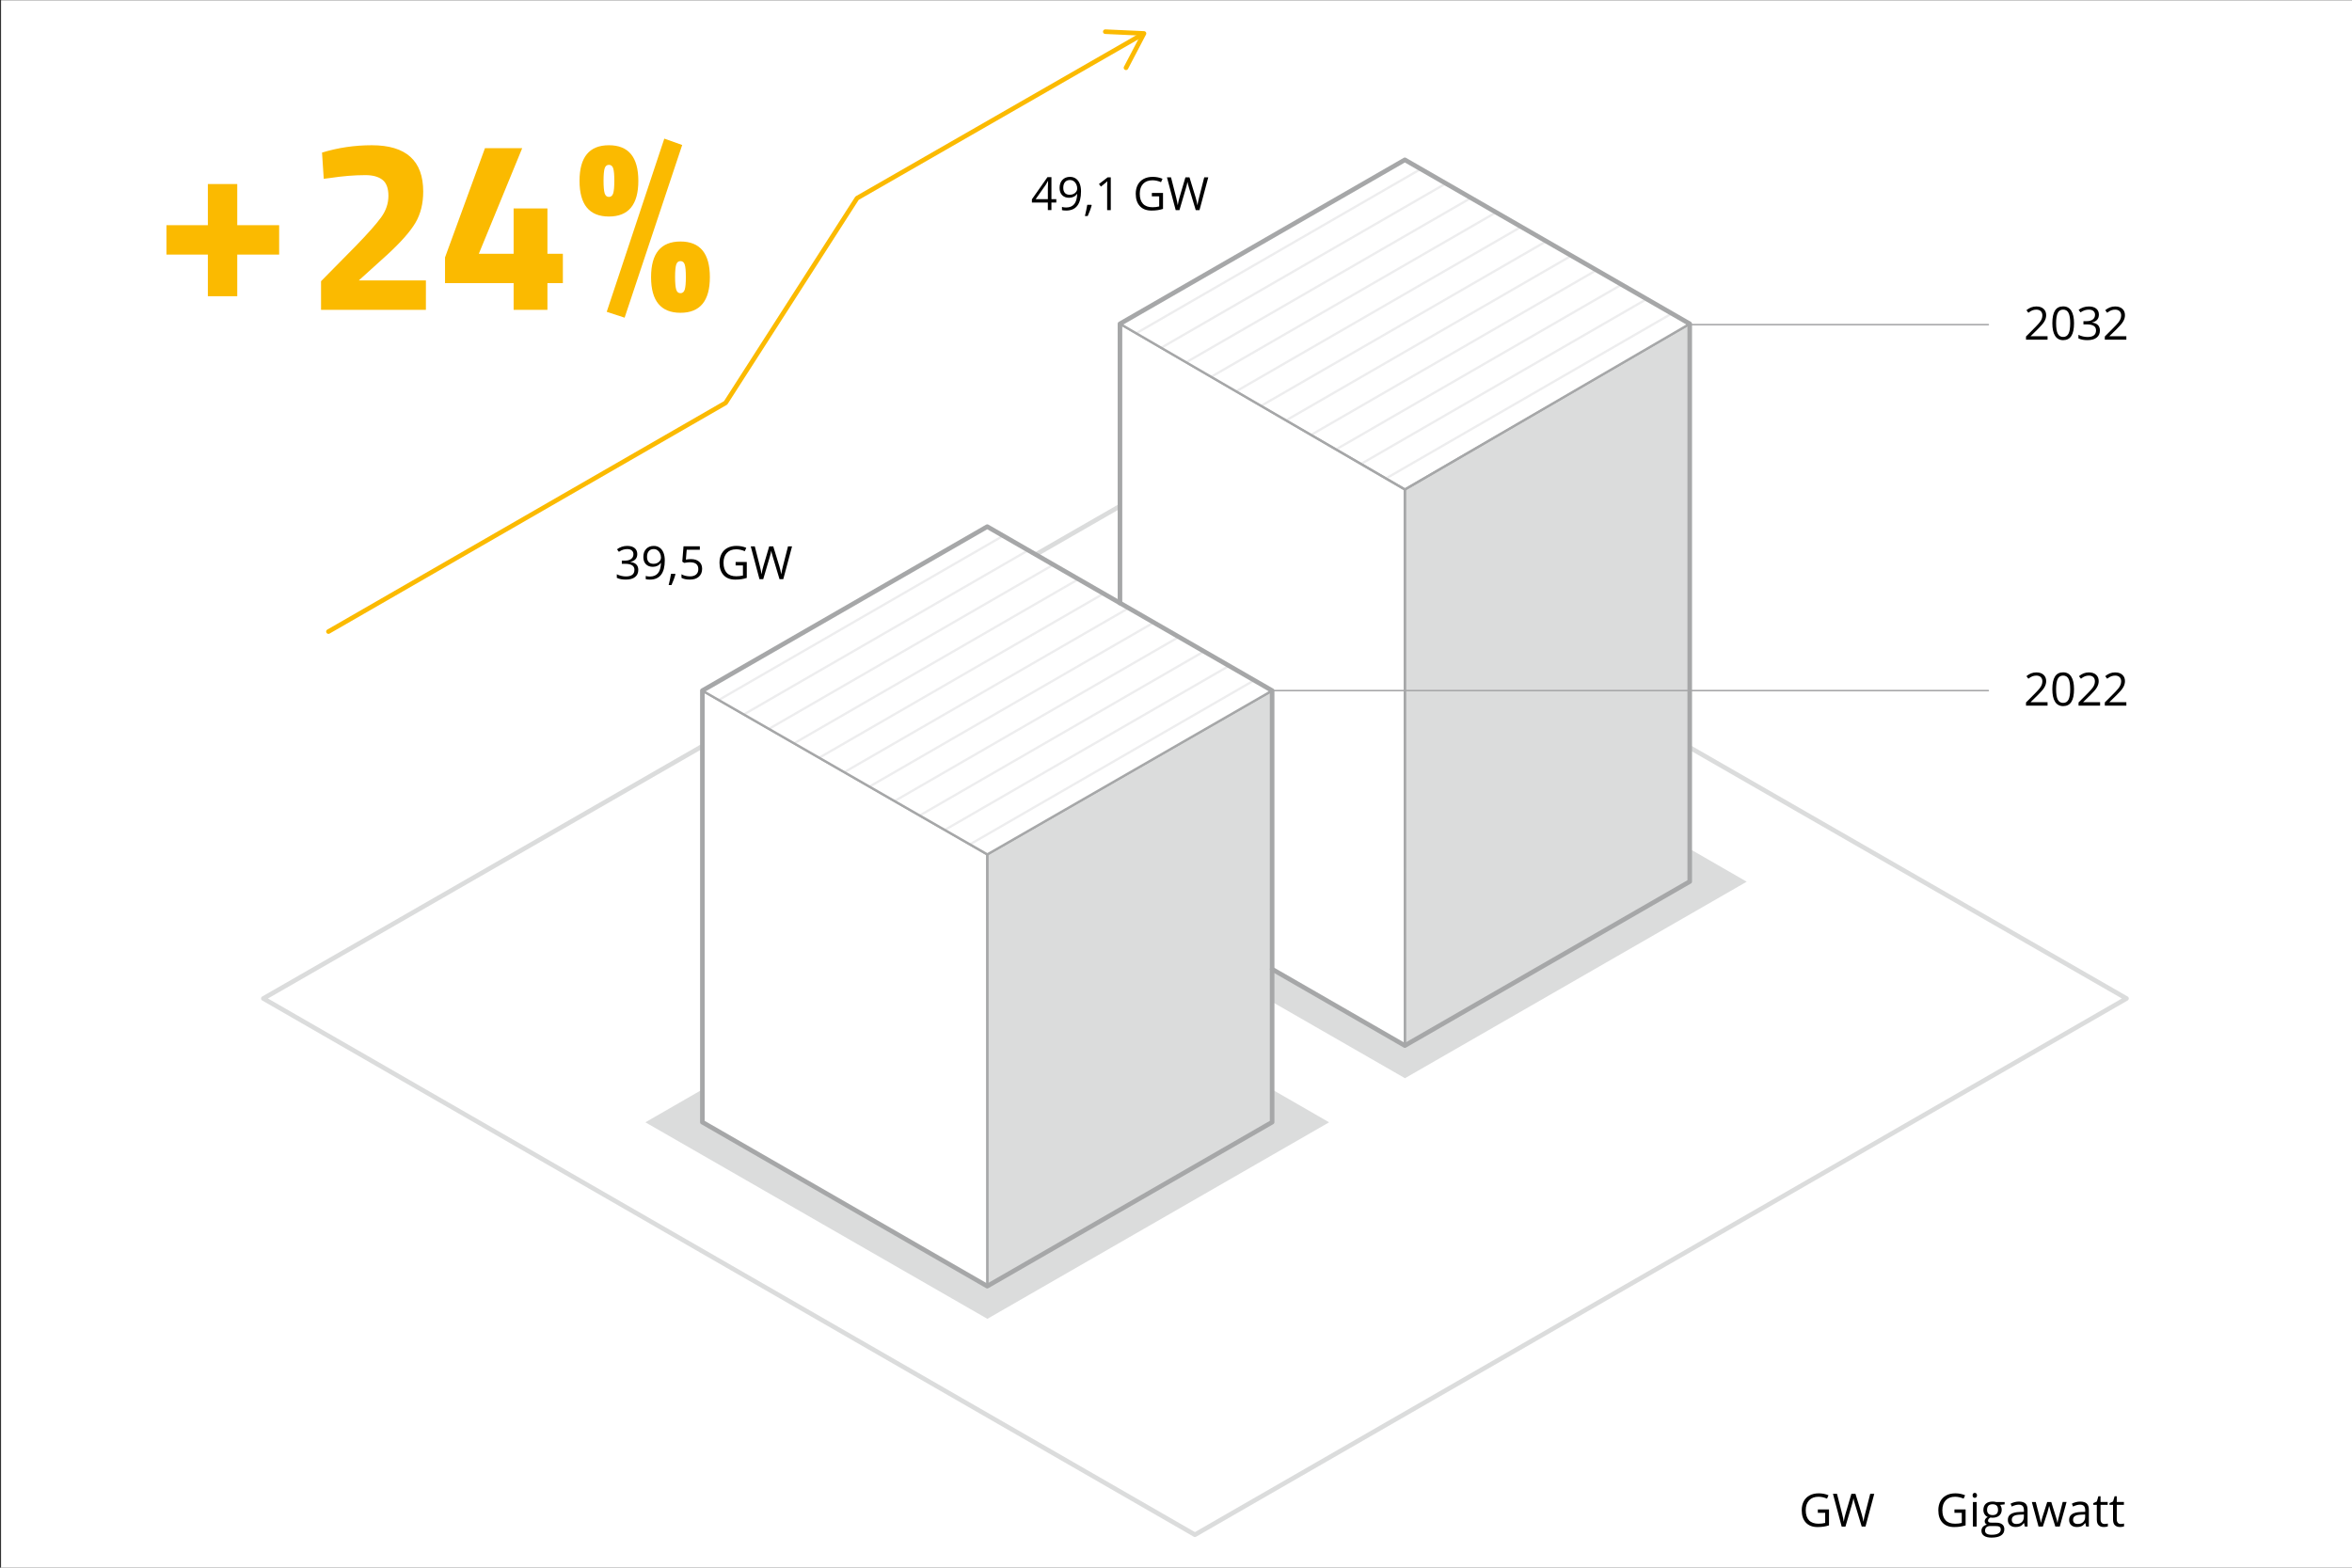 <?xml version="1.0" encoding="UTF-8"?>
<!-- Generator: Adobe Illustrator 25.4.1, SVG Export Plug-In . SVG Version: 6.00 Build 0)  -->
<svg xmlns="http://www.w3.org/2000/svg" xmlns:xlink="http://www.w3.org/1999/xlink" version="1.1" x="0px" y="0px" viewBox="0 0 1536 1024" style="enable-background:new 0 0 1536 1024;" xml:space="preserve">
<rect x="0" y="0" width="1536" height="1024" fill="#333333" stroke="none"/>
<style type="text/css">
	.st0{fill:#FFFFFF;}
	.st1{fill:none;stroke:#DBDCDC;stroke-width:3;stroke-linecap:round;stroke-linejoin:round;stroke-miterlimit:10;}
	.st2{fill:#DBDCDC;}
	.st3{fill:#DBDCDC;stroke:#A6A7A8;stroke-width:1.5;stroke-linecap:round;stroke-linejoin:round;stroke-miterlimit:10;}
	.st4{fill:#FFFFFF;stroke:#A6A7A8;stroke-width:1.5;stroke-linecap:round;stroke-linejoin:round;stroke-miterlimit:10;}
	.st5{clip-path:url(#SVGID_00000045585192979568933430000010050349326449822382_);}
	.st6{fill:#FFFFFF;stroke:#EDEDEE;stroke-width:1.5;stroke-linecap:round;stroke-linejoin:round;stroke-miterlimit:10;}
	.st7{fill:none;stroke:#A6A7A8;stroke-width:1.5;stroke-linecap:round;stroke-linejoin:round;stroke-miterlimit:10;}
	.st8{clip-path:url(#SVGID_00000058583158147797571870000007772280158578542487_);}
	.st9{clip-path:url(#SVGID_00000051378433708858535220000005079434958891465355_);}
	.st10{clip-path:url(#SVGID_00000126318180664085377340000004139941728420256956_);}
	.st11{fill:none;stroke:#A6A7A8;stroke-width:3;stroke-linecap:round;stroke-linejoin:round;stroke-miterlimit:10;}
	.st12{fill:none;stroke:#FBBA00;stroke-width:3;stroke-linecap:round;stroke-linejoin:round;}
	.st13{fill:#FBBA00;}
	.st14{fill:none;stroke:#A6A7A8;stroke-linecap:round;stroke-linejoin:round;stroke-miterlimit:10;}
</style>
<g id="HG">
	<rect x="0.68" y="0.17" class="st0" width="1536" height="1024"></rect>
</g>
<g id="Grundfläche">
	<polygon class="st1" points="780.36,1002.48 171.99,652.21 780.36,302.48 1388.73,652.21"></polygon>
</g>
<g id="Schatten">
	<g>
		<polygon class="st2" points="917.46,447.38 1140.71,575.92 917.53,704.28 694.2,575.92"></polygon>
	</g>
	<g>
		<polygon class="st2" points="644.73,604.54 867.99,733.08 644.81,861.45 421.47,733.08"></polygon>
	</g>
</g>
<g id="Diagramme">
	<polygon class="st3" points="1103.5,575.83 917.45,682.95 917.52,319.71 1103.5,211.51"></polygon>
	<polygon class="st4" points="731.41,575.83 917.45,682.95 917.39,319.71 731.41,211.51"></polygon>
	<g>
		<g>
			<defs>
				<polygon id="SVGID_1_" points="917.45,104.4 1103.5,211.51 917.52,318.49 731.41,211.51"></polygon>
			</defs>
			<use xlink:href="#SVGID_1_" style="overflow:visible;fill:#FFFFFF;"></use>
			<clipPath id="SVGID_00000078757295817871781590000016163079018148692610_">
				<use xlink:href="#SVGID_1_" style="overflow:visible;"></use>
			</clipPath>
			<g style="clip-path:url(#SVGID_00000078757295817871781590000016163079018148692610_);">
				<line class="st6" x1="7.97" y1="150.03" x2="1094.92" y2="-477.52"></line>
				<line class="st6" x1="16.16" y1="164.21" x2="1103.1" y2="-463.34"></line>
				<line class="st6" x1="24.34" y1="178.39" x2="1111.29" y2="-449.16"></line>
				<line class="st6" x1="32.52" y1="192.56" x2="1119.47" y2="-434.99"></line>
				<line class="st6" x1="40.71" y1="206.74" x2="1127.66" y2="-420.81"></line>
				<line class="st6" x1="48.89" y1="220.92" x2="1135.84" y2="-406.64"></line>
				<line class="st6" x1="57.08" y1="235.09" x2="1144.03" y2="-392.46"></line>
				<line class="st6" x1="65.26" y1="249.27" x2="1152.21" y2="-378.28"></line>
				<line class="st6" x1="73.45" y1="263.45" x2="1160.4" y2="-364.11"></line>
				<line class="st6" x1="81.63" y1="277.62" x2="1168.58" y2="-349.93"></line>
				<line class="st6" x1="89.82" y1="291.8" x2="1176.77" y2="-335.75"></line>
				<line class="st6" x1="98" y1="305.98" x2="1184.95" y2="-321.58"></line>
				<line class="st6" x1="106.19" y1="320.15" x2="1193.14" y2="-307.4"></line>
				<line class="st6" x1="114.37" y1="334.33" x2="1201.32" y2="-293.22"></line>
				<line class="st6" x1="122.56" y1="348.51" x2="1209.51" y2="-279.05"></line>
				<line class="st6" x1="130.74" y1="362.68" x2="1217.69" y2="-264.87"></line>
				<line class="st6" x1="138.93" y1="376.86" x2="1225.88" y2="-250.69"></line>
				<line class="st6" x1="147.11" y1="391.04" x2="1234.06" y2="-236.52"></line>
				<line class="st6" x1="155.3" y1="405.21" x2="1242.25" y2="-222.34"></line>
				<line class="st6" x1="163.48" y1="419.39" x2="1250.43" y2="-208.16"></line>
				<line class="st6" x1="171.67" y1="433.56" x2="1258.62" y2="-193.99"></line>
				<line class="st6" x1="179.85" y1="447.74" x2="1266.8" y2="-179.81"></line>
				<line class="st6" x1="188.04" y1="461.92" x2="1274.99" y2="-165.63"></line>
				<line class="st6" x1="196.22" y1="476.09" x2="1283.17" y2="-151.46"></line>
				<line class="st6" x1="204.41" y1="490.27" x2="1291.36" y2="-137.28"></line>
				<line class="st6" x1="212.59" y1="504.45" x2="1299.54" y2="-123.1"></line>
				<line class="st6" x1="220.78" y1="518.62" x2="1307.73" y2="-108.93"></line>
				<line class="st6" x1="228.96" y1="532.8" x2="1315.91" y2="-94.75"></line>
				<line class="st6" x1="237.15" y1="546.98" x2="1324.1" y2="-80.57"></line>
				<line class="st6" x1="245.33" y1="561.15" x2="1332.28" y2="-66.4"></line>
				<line class="st6" x1="253.52" y1="575.33" x2="1340.47" y2="-52.22"></line>
				<line class="st6" x1="261.7" y1="589.51" x2="1348.65" y2="-38.04"></line>
				<line class="st6" x1="269.89" y1="603.68" x2="1356.84" y2="-23.87"></line>
				<line class="st6" x1="278.07" y1="617.86" x2="1365.02" y2="-9.69"></line>
				<line class="st6" x1="286.26" y1="632.04" x2="1373.21" y2="4.49"></line>
				<line class="st6" x1="294.44" y1="646.21" x2="1381.39" y2="18.66"></line>
				<line class="st6" x1="302.63" y1="660.39" x2="1389.58" y2="32.84"></line>
				<line class="st6" x1="310.81" y1="674.57" x2="1397.76" y2="47.02"></line>
				<line class="st6" x1="319" y1="688.74" x2="1405.95" y2="61.19"></line>
			</g>
		</g>
		<polygon class="st7" points="917.45,104.4 1103.5,211.51 917.52,319.71 731.41,211.51"></polygon>
	</g>
	<polygon class="st3" points="830.78,732.99 644.73,840.11 644.8,558.07 830.78,451.11"></polygon>
	<polygon class="st4" points="458.69,732.99 644.73,840.11 644.67,558.07 458.69,451.11"></polygon>
	<g>
		<g>
			<defs>
				<polygon id="SVGID_00000126305324312781275560000002888751514176172434_" points="644.73,343.99 830.78,451.1 644.8,558.07 458.69,451.1"></polygon>
			</defs>
			<use xlink:href="#SVGID_00000126305324312781275560000002888751514176172434_" style="overflow:visible;fill:#FFFFFF;"></use>
			<clipPath id="SVGID_00000152249650340099487460000011611726226472146111_">
				<use xlink:href="#SVGID_00000126305324312781275560000002888751514176172434_" style="overflow:visible;"></use>
			</clipPath>
			<g style="clip-path:url(#SVGID_00000152249650340099487460000011611726226472146111_);">
				<line class="st6" x1="-264.74" y1="389.62" x2="822.2" y2="-237.92"></line>
				<line class="st6" x1="-256.56" y1="403.8" x2="830.38" y2="-223.75"></line>
				<line class="st6" x1="-248.37" y1="417.98" x2="838.57" y2="-209.57"></line>
				<line class="st6" x1="-240.19" y1="432.15" x2="846.75" y2="-195.39"></line>
				<line class="st6" x1="-232" y1="446.33" x2="854.94" y2="-181.22"></line>
				<line class="st6" x1="-223.82" y1="460.5" x2="863.12" y2="-167.04"></line>
				<line class="st6" x1="-215.63" y1="474.68" x2="871.31" y2="-152.86"></line>
				<line class="st6" x1="-207.45" y1="488.86" x2="879.49" y2="-138.69"></line>
				<line class="st6" x1="-199.26" y1="503.03" x2="887.67" y2="-124.51"></line>
				<line class="st6" x1="-191.08" y1="517.21" x2="895.86" y2="-110.33"></line>
				<line class="st6" x1="-182.89" y1="531.39" x2="904.04" y2="-96.16"></line>
				<line class="st6" x1="-174.71" y1="545.56" x2="912.23" y2="-81.98"></line>
				<line class="st6" x1="-166.52" y1="559.74" x2="920.41" y2="-67.8"></line>
				<line class="st6" x1="-158.34" y1="573.92" x2="928.6" y2="-53.63"></line>
				<line class="st6" x1="-150.15" y1="588.09" x2="936.78" y2="-39.45"></line>
				<line class="st6" x1="-141.97" y1="602.27" x2="944.97" y2="-25.27"></line>
				<line class="st6" x1="-133.79" y1="616.45" x2="953.15" y2="-11.1"></line>
				<line class="st6" x1="-125.6" y1="630.62" x2="961.34" y2="3.08"></line>
				<line class="st6" x1="-117.42" y1="644.8" x2="969.52" y2="17.25"></line>
				<line class="st6" x1="-109.23" y1="658.98" x2="977.71" y2="31.43"></line>
				<line class="st6" x1="-101.05" y1="673.15" x2="985.89" y2="45.61"></line>
				<line class="st6" x1="-92.86" y1="687.33" x2="994.08" y2="59.78"></line>
				<line class="st6" x1="-84.68" y1="701.5" x2="1002.26" y2="73.96"></line>
				<line class="st6" x1="-76.49" y1="715.68" x2="1010.45" y2="88.14"></line>
				<line class="st6" x1="-68.31" y1="729.86" x2="1018.63" y2="102.31"></line>
				<line class="st6" x1="-60.12" y1="744.03" x2="1026.82" y2="116.49"></line>
				<line class="st6" x1="-51.94" y1="758.21" x2="1035" y2="130.67"></line>
				<line class="st6" x1="-43.75" y1="772.39" x2="1043.19" y2="144.84"></line>
				<line class="st6" x1="-35.57" y1="786.56" x2="1051.37" y2="159.02"></line>
				<line class="st6" x1="-27.38" y1="800.74" x2="1059.56" y2="173.2"></line>
				<line class="st6" x1="-19.2" y1="814.92" x2="1067.74" y2="187.37"></line>
				<line class="st6" x1="-11.01" y1="829.09" x2="1075.93" y2="201.55"></line>
				<line class="st6" x1="-2.83" y1="843.27" x2="1084.11" y2="215.73"></line>
				<line class="st6" x1="5.36" y1="857.45" x2="1092.29" y2="229.9"></line>
				<line class="st6" x1="13.54" y1="871.62" x2="1100.48" y2="244.08"></line>
				<line class="st6" x1="21.73" y1="885.8" x2="1108.66" y2="258.25"></line>
				<line class="st6" x1="29.91" y1="899.98" x2="1116.85" y2="272.43"></line>
				<line class="st6" x1="38.1" y1="914.15" x2="1125.03" y2="286.61"></line>
				<line class="st6" x1="46.28" y1="928.33" x2="1133.22" y2="300.78"></line>
			</g>
		</g>
		<polygon class="st7" points="644.73,343.99 830.78,451.11 644.8,558.07 458.69,451.11"></polygon>
	</g>
</g>
<g id="Form_Kontur">
	<polyline class="st11" points="830.78,633.04 917.46,682.95 1103.5,575.83 1103.5,211.51 917.46,104.4 731.41,211.51 731.41,211.51 731.41,211.51 731.41,211.51 731.41,211.52 731.41,393.89"></polyline>
	<g>
		<polygon class="st11" points="830.78,451.11 830.78,732.99 644.73,840.11 458.69,732.99 458.69,451.11 458.69,451.11 458.69,451.1 644.73,343.99 830.78,451.1 830.77,451.11 830.78,451.11"></polygon>
	</g>
</g>
<g id="Highlights">
	<g>
		<g>
			<polyline class="st12" points="214.5,412.54 473.88,263.15 559.71,129.45 745.25,22.91"></polyline>
			<g>
				<path class="st13" d="M734.64,45.6c-0.73-0.38-1.02-1.29-0.63-2.03l10.65-20.33l-22.92-1.05c-0.83-0.04-1.47-0.74-1.43-1.57      c0.04-0.83,0.75-1.47,1.57-1.43l25.28,1.16c0.51,0.02,0.98,0.31,1.23,0.75c0.26,0.44,0.26,0.99,0.03,1.44l-11.74,22.42      c-0.14,0.26-0.34,0.47-0.58,0.6C735.66,45.82,735.11,45.85,734.64,45.6z"></path>
			</g>
		</g>
	</g>
</g>
<g id="Beschriftungen_in_Pfade">
	<g>
		<g>
			<path d="M1276.38,985.93h7.28v10.42c-1.13,0.36-2.29,0.63-3.46,0.82s-2.53,0.28-4.07,0.28c-3.24,0-5.77-0.96-7.57-2.89     s-2.71-4.63-2.71-8.11c0-2.23,0.45-4.18,1.34-5.85c0.89-1.67,2.18-2.95,3.86-3.84c1.68-0.88,3.65-1.33,5.9-1.33     c2.29,0,4.41,0.42,6.39,1.26l-0.97,2.2c-1.93-0.82-3.79-1.23-5.58-1.23c-2.61,0-4.64,0.78-6.11,2.33s-2.2,3.71-2.2,6.46     c0,2.89,0.71,5.08,2.12,6.58s3.48,2.24,6.22,2.24c1.48,0,2.93-0.17,4.35-0.51v-6.59h-4.79V985.93z"></path>
			<path d="M1288.23,976.74c0-0.56,0.14-0.96,0.41-1.22c0.27-0.26,0.62-0.39,1.03-0.39c0.39,0,0.73,0.13,1.01,0.4     s0.42,0.67,0.42,1.22s-0.14,0.96-0.42,1.22s-0.62,0.4-1.01,0.4c-0.41,0-0.75-0.13-1.03-0.4S1288.23,977.29,1288.23,976.74z M1290.87,997.15h-2.43v-16.05h2.43V997.15z"></path>
			<path d="M1309.16,981.09v1.54l-2.97,0.35c0.27,0.34,0.52,0.79,0.73,1.34s0.32,1.17,0.32,1.87c0,1.57-0.54,2.83-1.61,3.76     s-2.55,1.41-4.42,1.41c-0.48,0-0.93-0.04-1.35-0.12c-1.04,0.55-1.55,1.24-1.55,2.07c0,0.44,0.18,0.76,0.54,0.97     s0.98,0.31,1.86,0.31h2.84c1.74,0,3.07,0.37,4.01,1.1s1.4,1.8,1.4,3.19c0,1.78-0.71,3.13-2.14,4.07c-1.43,0.93-3.51,1.4-6.24,1.4     c-2.1,0-3.72-0.39-4.86-1.17s-1.71-1.88-1.71-3.31c0-0.98,0.31-1.82,0.94-2.53s1.5-1.2,2.64-1.45c-0.41-0.19-0.75-0.47-1.03-0.86     c-0.28-0.39-0.42-0.84-0.42-1.36c0-0.59,0.16-1.1,0.47-1.54s0.81-0.86,1.48-1.27c-0.83-0.34-1.51-0.92-2.03-1.74     c-0.52-0.82-0.78-1.76-0.78-2.81c0-1.76,0.53-3.11,1.58-4.07c1.05-0.95,2.55-1.43,4.48-1.43c0.84,0,1.6,0.1,2.27,0.29H1309.16z      M1296.36,999.84c0,0.87,0.37,1.53,1.1,1.98s1.78,0.67,3.15,0.67c2.04,0,3.55-0.31,4.53-0.92c0.98-0.61,1.47-1.44,1.47-2.48     c0-0.87-0.27-1.47-0.81-1.81c-0.54-0.34-1.55-0.5-3.03-0.5h-2.92c-1.1,0-1.96,0.26-2.58,0.79S1296.36,998.86,1296.36,999.84z      M1297.68,986.24c0,1.12,0.32,1.97,0.95,2.55s1.52,0.86,2.65,0.86c2.37,0,3.56-1.15,3.56-3.46c0-2.41-1.2-3.62-3.6-3.62     c-1.14,0-2.02,0.31-2.64,0.92S1297.68,985.03,1297.68,986.24z"></path>
			<path d="M1322.33,997.15l-0.48-2.29h-0.12c-0.8,1.01-1.6,1.69-2.4,2.04c-0.8,0.36-1.79,0.54-2.98,0.54     c-1.59,0-2.84-0.41-3.74-1.23c-0.9-0.82-1.36-1.99-1.36-3.5c0-3.24,2.59-4.94,7.78-5.1l2.72-0.09v-1c0-1.26-0.27-2.19-0.81-2.79     c-0.54-0.6-1.41-0.9-2.6-0.9c-1.34,0-2.85,0.41-4.54,1.23l-0.75-1.86c0.79-0.43,1.66-0.77,2.6-1.01     c0.94-0.24,1.89-0.37,2.83-0.37c1.91,0,3.33,0.42,4.26,1.27c0.92,0.85,1.38,2.21,1.38,4.09v10.96H1322.33z M1316.84,995.44     c1.51,0,2.7-0.42,3.57-1.25c0.86-0.83,1.3-1.99,1.3-3.49v-1.45l-2.43,0.1c-1.93,0.07-3.33,0.37-4.18,0.9     c-0.85,0.53-1.28,1.36-1.28,2.48c0,0.88,0.27,1.55,0.8,2.01C1315.14,995.21,1315.88,995.44,1316.84,995.44z"></path>
			<path d="M1342.26,997.15l-2.94-9.42c-0.19-0.58-0.53-1.88-1.04-3.93h-0.12c-0.39,1.71-0.73,3.03-1.03,3.96l-3.03,9.39h-2.81     l-4.38-16.05h2.55c1.04,4.03,1.82,7.1,2.37,9.21c0.54,2.11,0.85,3.53,0.93,4.26h0.12c0.11-0.56,0.28-1.28,0.52-2.16     s0.45-1.58,0.62-2.1l2.94-9.21h2.64l2.87,9.21c0.55,1.68,0.92,3.09,1.11,4.23h0.12c0.04-0.35,0.14-0.89,0.32-1.63     c0.17-0.73,1.19-4.67,3.05-11.82h2.52l-4.44,16.05H1342.26z"></path>
			<path d="M1362.35,997.15l-0.48-2.29h-0.12c-0.8,1.01-1.6,1.69-2.4,2.04c-0.8,0.36-1.79,0.54-2.98,0.54     c-1.59,0-2.84-0.41-3.74-1.23c-0.9-0.82-1.36-1.99-1.36-3.5c0-3.24,2.59-4.94,7.78-5.1l2.72-0.09v-1c0-1.26-0.27-2.19-0.81-2.79     c-0.54-0.6-1.41-0.9-2.6-0.9c-1.34,0-2.85,0.41-4.54,1.23l-0.75-1.86c0.79-0.43,1.66-0.77,2.6-1.01     c0.94-0.24,1.89-0.37,2.83-0.37c1.91,0,3.33,0.42,4.26,1.27c0.92,0.85,1.38,2.21,1.38,4.09v10.96H1362.35z M1356.86,995.44     c1.51,0,2.7-0.42,3.57-1.25c0.86-0.83,1.3-1.99,1.3-3.49v-1.45l-2.43,0.1c-1.93,0.07-3.33,0.37-4.18,0.9     c-0.85,0.53-1.28,1.36-1.28,2.48c0,0.88,0.27,1.55,0.8,2.01C1355.16,995.21,1355.9,995.44,1356.86,995.44z"></path>
			<path d="M1374.35,995.44c0.43,0,0.84-0.03,1.25-0.09s0.72-0.13,0.95-0.2V997c-0.26,0.13-0.65,0.23-1.16,0.31     c-0.51,0.08-0.97,0.12-1.38,0.12c-3.11,0-4.66-1.64-4.66-4.91v-9.55h-2.3v-1.17l2.3-1.01l1.03-3.43h1.41v3.72h4.66v1.89h-4.66     v9.45c0,0.97,0.23,1.71,0.69,2.23S1373.55,995.44,1374.35,995.44z"></path>
			<path d="M1384.94,995.44c0.43,0,0.84-0.03,1.25-0.09s0.72-0.13,0.95-0.2V997c-0.26,0.13-0.65,0.23-1.16,0.31     c-0.51,0.08-0.97,0.12-1.38,0.12c-3.11,0-4.66-1.64-4.66-4.91v-9.55h-2.3v-1.17l2.3-1.01l1.03-3.43h1.41v3.72h4.66v1.89h-4.66     v9.45c0,0.97,0.23,1.71,0.69,2.23S1384.14,995.44,1384.94,995.44z"></path>
		</g>
		<g>
			<path d="M1187.17,985.93h7.28v10.42c-1.13,0.36-2.29,0.63-3.46,0.82s-2.53,0.28-4.07,0.28c-3.24,0-5.77-0.96-7.57-2.89     s-2.71-4.63-2.71-8.11c0-2.23,0.45-4.18,1.34-5.85c0.89-1.67,2.18-2.95,3.86-3.84c1.68-0.88,3.65-1.33,5.9-1.33     c2.29,0,4.41,0.42,6.39,1.26l-0.97,2.2c-1.93-0.82-3.79-1.23-5.58-1.23c-2.61,0-4.64,0.78-6.11,2.33s-2.2,3.71-2.2,6.46     c0,2.89,0.71,5.08,2.12,6.58s3.48,2.24,6.22,2.24c1.48,0,2.93-0.17,4.35-0.51v-6.59h-4.79V985.93z"></path>
			<path d="M1218.28,997.15h-2.46l-4.32-14.34c-0.21-0.63-0.43-1.44-0.69-2.4s-0.39-1.55-0.4-1.74c-0.21,1.29-0.56,2.7-1.03,4.23     l-4.19,14.25h-2.46l-5.7-21.42h2.64l3.38,13.23c0.47,1.86,0.81,3.54,1.03,5.04c0.26-1.79,0.65-3.54,1.17-5.24l3.84-13.02h2.64     l4.03,13.14c0.47,1.51,0.86,3.22,1.19,5.13c0.19-1.39,0.54-3.08,1.05-5.07l3.37-13.2h2.64L1218.28,997.15z"></path>
		</g>
	</g>
	<line class="st14" x1="829.21" y1="451.09" x2="1298.48" y2="451.09"></line>
	<line class="st14" x1="1101.77" y1="212.04" x2="1298.48" y2="212.04"></line>
	<g>
		<path d="M416.18,361.91c0,1.37-0.38,2.49-1.15,3.35s-1.85,1.45-3.26,1.74v0.12c1.72,0.21,2.99,0.76,3.82,1.64s1.25,2.03,1.25,3.46    c0,2.04-0.71,3.61-2.12,4.71c-1.42,1.1-3.43,1.65-6.04,1.65c-1.13,0-2.17-0.09-3.11-0.26c-0.94-0.17-1.86-0.47-2.75-0.9v-2.31    c0.93,0.46,1.92,0.81,2.97,1.05c1.05,0.24,2.04,0.36,2.98,0.36c3.7,0,5.55-1.45,5.55-4.35c0-2.6-2.04-3.9-6.12-3.9h-2.11v-2.09    h2.14c1.67,0,2.99-0.37,3.97-1.11c0.98-0.74,1.46-1.76,1.46-3.07c0-1.04-0.36-1.87-1.08-2.46c-0.72-0.6-1.69-0.89-2.92-0.89    c-0.94,0-1.82,0.13-2.65,0.38s-1.78,0.72-2.84,1.41l-1.23-1.64c0.88-0.69,1.89-1.24,3.04-1.63c1.15-0.39,2.36-0.59,3.63-0.59    c2.08,0,3.7,0.48,4.85,1.43C415.6,358.95,416.18,360.25,416.18,361.91z"></path>
		<path d="M434.14,366.02c0,8.38-3.24,12.57-9.73,12.57c-1.13,0-2.03-0.1-2.7-0.29v-2.09c0.78,0.25,1.67,0.38,2.67,0.38    c2.34,0,4.11-0.73,5.31-2.17c1.2-1.45,1.85-3.67,1.96-6.67h-0.18c-0.54,0.81-1.25,1.43-2.14,1.85c-0.89,0.43-1.89,0.64-3,0.64    c-1.89,0-3.4-0.57-4.51-1.7s-1.67-2.71-1.67-4.75c0-2.23,0.62-3.98,1.87-5.27c1.25-1.29,2.88-1.93,4.92-1.93    c1.46,0,2.73,0.37,3.82,1.12c1.09,0.75,1.93,1.84,2.51,3.27S434.14,364.07,434.14,366.02z M426.93,358.65    c-1.4,0-2.48,0.45-3.24,1.35s-1.14,2.15-1.14,3.75c0,1.41,0.35,2.51,1.05,3.32c0.7,0.81,1.77,1.21,3.21,1.21    c0.89,0,1.71-0.18,2.45-0.54c0.75-0.36,1.33-0.85,1.76-1.48s0.64-1.28,0.64-1.96c0-1.03-0.2-1.97-0.6-2.84s-0.96-1.55-1.68-2.05    C428.68,358.9,427.86,358.65,426.93,358.65z"></path>
		<path d="M440.88,374.8l0.22,0.34c-0.25,0.98-0.62,2.11-1.1,3.41c-0.48,1.29-0.98,2.5-1.49,3.61h-1.83    c0.26-1.02,0.55-2.27,0.87-3.76c0.32-1.49,0.54-2.69,0.67-3.59H440.88z"></path>
		<path d="M451.26,365.21c2.26,0,4.03,0.56,5.33,1.68c1.29,1.12,1.94,2.65,1.94,4.59c0,2.22-0.71,3.96-2.12,5.21    c-1.41,1.26-3.36,1.89-5.84,1.89c-2.41,0-4.25-0.39-5.52-1.16v-2.34c0.68,0.44,1.53,0.78,2.55,1.03c1.02,0.25,2.02,0.37,3,0.37    c1.72,0,3.05-0.41,4.01-1.22c0.95-0.81,1.43-1.98,1.43-3.52c0-2.99-1.83-4.48-5.49-4.48c-0.93,0-2.17,0.14-3.72,0.42l-1.26-0.81    l0.81-10.02h10.65v2.24h-8.57l-0.54,6.43C449.03,365.32,450.15,365.21,451.26,365.21z"></path>
		<path d="M480.41,367.07h7.28v10.42c-1.13,0.36-2.29,0.63-3.46,0.82s-2.53,0.28-4.07,0.28c-3.24,0-5.77-0.96-7.57-2.89    s-2.71-4.63-2.71-8.11c0-2.23,0.45-4.18,1.34-5.85c0.89-1.67,2.18-2.95,3.86-3.84c1.68-0.88,3.65-1.33,5.9-1.33    c2.29,0,4.41,0.42,6.39,1.26l-0.97,2.2c-1.93-0.82-3.79-1.23-5.58-1.23c-2.61,0-4.64,0.78-6.11,2.33s-2.2,3.71-2.2,6.46    c0,2.89,0.71,5.08,2.12,6.58s3.48,2.24,6.22,2.24c1.48,0,2.93-0.17,4.35-0.51v-6.59h-4.79V367.07z"></path>
		<path d="M511.53,378.29h-2.46l-4.32-14.34c-0.21-0.63-0.43-1.44-0.69-2.4s-0.39-1.55-0.4-1.74c-0.21,1.29-0.56,2.7-1.03,4.23    l-4.19,14.25h-2.46l-5.7-21.42h2.64l3.38,13.23c0.47,1.86,0.81,3.54,1.03,5.04c0.26-1.79,0.65-3.54,1.17-5.24l3.84-13.02h2.64    l4.03,13.14c0.47,1.51,0.86,3.22,1.19,5.13c0.19-1.39,0.54-3.08,1.05-5.07l3.37-13.2h2.64L511.53,378.29z"></path>
	</g>
	<g>
		<path d="M689.82,132.31h-3.18v4.92h-2.33v-4.92H673.9v-2.12l10.17-14.49h2.58v14.4h3.18V132.31z M684.32,130.1v-7.12    c0-1.4,0.05-2.97,0.15-4.73h-0.12c-0.47,0.94-0.91,1.71-1.32,2.33l-6.69,9.52H684.32z"></path>
		<path d="M705.97,124.96c0,8.38-3.24,12.57-9.73,12.57c-1.13,0-2.03-0.1-2.7-0.29v-2.09c0.78,0.25,1.67,0.38,2.67,0.38    c2.34,0,4.11-0.73,5.31-2.17c1.2-1.45,1.85-3.67,1.96-6.67h-0.18c-0.54,0.81-1.25,1.43-2.14,1.85c-0.89,0.43-1.89,0.64-3,0.64    c-1.89,0-3.4-0.57-4.51-1.7c-1.11-1.13-1.67-2.71-1.67-4.75c0-2.23,0.62-3.98,1.87-5.27c1.25-1.29,2.88-1.93,4.92-1.93    c1.46,0,2.73,0.37,3.82,1.12c1.09,0.75,1.93,1.84,2.51,3.27S705.97,123.02,705.97,124.96z M698.76,117.59    c-1.4,0-2.48,0.45-3.24,1.35s-1.14,2.15-1.14,3.75c0,1.41,0.35,2.51,1.05,3.32c0.7,0.81,1.77,1.21,3.21,1.21    c0.89,0,1.71-0.18,2.45-0.54c0.75-0.36,1.33-0.85,1.76-1.48s0.64-1.28,0.64-1.96c0-1.03-0.2-1.97-0.6-2.84s-0.96-1.55-1.68-2.05    C700.51,117.84,699.69,117.59,698.76,117.59z"></path>
		<path d="M712.71,133.75l0.22,0.34c-0.25,0.98-0.62,2.11-1.1,3.41c-0.48,1.29-0.98,2.5-1.49,3.61h-1.83    c0.26-1.02,0.55-2.27,0.87-3.76c0.32-1.49,0.54-2.69,0.67-3.59H712.71z"></path>
		<path d="M725.41,137.24h-2.37v-15.26c0-1.27,0.04-2.47,0.12-3.6c-0.21,0.21-0.43,0.42-0.69,0.64s-1.42,1.18-3.49,2.86l-1.29-1.67    l5.67-4.38h2.05V137.24z"></path>
		<path d="M752.24,126.02h7.28v10.42c-1.13,0.36-2.29,0.63-3.46,0.82s-2.53,0.28-4.07,0.28c-3.24,0-5.77-0.96-7.57-2.89    s-2.71-4.63-2.71-8.11c0-2.23,0.45-4.18,1.34-5.85c0.89-1.67,2.18-2.95,3.86-3.84c1.68-0.88,3.65-1.33,5.9-1.33    c2.29,0,4.41,0.42,6.39,1.26l-0.97,2.2c-1.93-0.82-3.79-1.23-5.58-1.23c-2.61,0-4.64,0.78-6.11,2.33s-2.2,3.71-2.2,6.46    c0,2.89,0.71,5.08,2.12,6.58s3.48,2.24,6.22,2.24c1.48,0,2.93-0.17,4.35-0.51v-6.59h-4.79V126.02z"></path>
		<path d="M783.35,137.24h-2.46l-4.32-14.34c-0.21-0.63-0.43-1.44-0.69-2.4s-0.39-1.55-0.4-1.74c-0.21,1.29-0.56,2.7-1.03,4.23    l-4.19,14.25h-2.46l-5.7-21.42h2.64l3.38,13.23c0.47,1.86,0.81,3.54,1.03,5.04c0.26-1.79,0.65-3.54,1.17-5.24l3.84-13.02h2.64    l4.03,13.14c0.47,1.51,0.86,3.22,1.19,5.13c0.19-1.39,0.54-3.08,1.05-5.07l3.37-13.2h2.64L783.35,137.24z"></path>
	</g>
	<g>
		<path d="M1337.19,460.93h-14.08v-2.09l5.64-5.67c1.72-1.74,2.85-2.98,3.4-3.72s0.96-1.46,1.23-2.17s0.41-1.46,0.41-2.27    c0-1.14-0.35-2.05-1.04-2.72c-0.69-0.67-1.66-1-2.89-1c-0.89,0-1.73,0.15-2.53,0.44c-0.8,0.29-1.68,0.83-2.66,1.6l-1.29-1.66    c1.97-1.64,4.12-2.46,6.45-2.46c2.01,0,3.59,0.52,4.73,1.55s1.71,2.41,1.71,4.15c0,1.36-0.38,2.7-1.14,4.03s-2.19,3.01-4.28,5.04    l-4.69,4.58v0.12h11.02V460.93z"></path>
		<path d="M1354.47,450.19c0,3.7-0.58,6.46-1.75,8.29s-2.95,2.74-5.35,2.74c-2.3,0-4.06-0.93-5.26-2.8s-1.8-4.61-1.8-8.23    c0-3.73,0.58-6.5,1.74-8.31s2.93-2.71,5.32-2.71c2.32,0,4.09,0.94,5.29,2.83S1354.47,446.62,1354.47,450.19z M1342.76,450.19    c0,3.12,0.37,5.38,1.1,6.8c0.73,1.42,1.9,2.13,3.5,2.13c1.62,0,2.79-0.72,3.52-2.16c0.73-1.44,1.09-3.7,1.09-6.77    s-0.36-5.33-1.09-6.76c-0.73-1.43-1.9-2.15-3.52-2.15c-1.6,0-2.77,0.71-3.5,2.12C1343.13,444.82,1342.76,447.08,1342.76,450.19z"></path>
		<path d="M1371.5,460.93h-14.08v-2.09l5.64-5.67c1.72-1.74,2.85-2.98,3.4-3.72s0.96-1.46,1.23-2.17s0.41-1.46,0.41-2.27    c0-1.14-0.35-2.05-1.04-2.72c-0.69-0.67-1.66-1-2.89-1c-0.89,0-1.73,0.15-2.53,0.44c-0.8,0.29-1.68,0.83-2.66,1.6l-1.29-1.66    c1.97-1.64,4.12-2.46,6.45-2.46c2.01,0,3.59,0.52,4.73,1.55s1.71,2.41,1.71,4.15c0,1.36-0.38,2.7-1.14,4.03s-2.19,3.01-4.28,5.04    l-4.69,4.58v0.12h11.02V460.93z"></path>
		<path d="M1388.65,460.93h-14.08v-2.09l5.64-5.67c1.72-1.74,2.85-2.98,3.4-3.72s0.96-1.46,1.23-2.17s0.41-1.46,0.41-2.27    c0-1.14-0.35-2.05-1.04-2.72c-0.69-0.67-1.66-1-2.89-1c-0.89,0-1.73,0.15-2.53,0.44c-0.8,0.29-1.68,0.83-2.66,1.6l-1.29-1.66    c1.97-1.64,4.12-2.46,6.45-2.46c2.01,0,3.59,0.52,4.73,1.55s1.71,2.41,1.71,4.15c0,1.36-0.38,2.7-1.14,4.03s-2.19,3.01-4.28,5.04    l-4.69,4.58v0.12h11.02V460.93z"></path>
	</g>
	<g>
		<path d="M1337.19,221.89h-14.08v-2.09l5.64-5.67c1.72-1.74,2.85-2.98,3.4-3.72s0.96-1.46,1.23-2.17s0.41-1.46,0.41-2.27    c0-1.14-0.35-2.05-1.04-2.72c-0.69-0.67-1.66-1-2.89-1c-0.89,0-1.73,0.15-2.53,0.44c-0.8,0.29-1.68,0.83-2.66,1.6l-1.29-1.66    c1.97-1.64,4.12-2.46,6.45-2.46c2.01,0,3.59,0.52,4.73,1.55s1.71,2.41,1.71,4.15c0,1.36-0.38,2.7-1.14,4.03s-2.19,3.01-4.28,5.04    l-4.69,4.58v0.12h11.02V221.89z"></path>
		<path d="M1354.47,211.15c0,3.7-0.58,6.46-1.75,8.29s-2.95,2.74-5.35,2.74c-2.3,0-4.06-0.93-5.26-2.8s-1.8-4.61-1.8-8.23    c0-3.73,0.58-6.5,1.74-8.31s2.93-2.71,5.32-2.71c2.32,0,4.09,0.94,5.29,2.83S1354.47,207.58,1354.47,211.15z M1342.76,211.15    c0,3.12,0.37,5.38,1.1,6.8c0.73,1.42,1.9,2.13,3.5,2.13c1.62,0,2.79-0.72,3.52-2.16c0.73-1.44,1.09-3.7,1.09-6.77    s-0.36-5.33-1.09-6.76c-0.73-1.43-1.9-2.15-3.52-2.15c-1.6,0-2.77,0.71-3.5,2.12C1343.13,205.78,1342.76,208.04,1342.76,211.15z"></path>
		<path d="M1370.7,205.51c0,1.37-0.38,2.49-1.15,3.35s-1.85,1.45-3.26,1.74v0.12c1.72,0.21,2.99,0.76,3.82,1.64s1.25,2.03,1.25,3.46    c0,2.04-0.71,3.61-2.12,4.71c-1.42,1.1-3.43,1.65-6.04,1.65c-1.13,0-2.17-0.09-3.11-0.26c-0.94-0.17-1.86-0.47-2.75-0.9v-2.31    c0.93,0.46,1.92,0.81,2.97,1.05c1.05,0.24,2.04,0.36,2.98,0.36c3.7,0,5.55-1.45,5.55-4.35c0-2.6-2.04-3.9-6.12-3.9h-2.11v-2.09    h2.14c1.67,0,2.99-0.37,3.97-1.11c0.98-0.74,1.46-1.76,1.46-3.07c0-1.04-0.36-1.87-1.08-2.46c-0.72-0.6-1.69-0.89-2.92-0.89    c-0.94,0-1.82,0.13-2.65,0.38s-1.78,0.72-2.84,1.41l-1.23-1.64c0.88-0.69,1.89-1.24,3.04-1.63c1.15-0.39,2.36-0.59,3.63-0.59    c2.08,0,3.7,0.48,4.85,1.43C1370.12,202.55,1370.7,203.85,1370.7,205.51z"></path>
		<path d="M1388.65,221.89h-14.08v-2.09l5.64-5.67c1.72-1.74,2.85-2.98,3.4-3.72s0.96-1.46,1.23-2.17s0.41-1.46,0.41-2.27    c0-1.14-0.35-2.05-1.04-2.72c-0.69-0.67-1.66-1-2.89-1c-0.89,0-1.73,0.15-2.53,0.44c-0.8,0.29-1.68,0.83-2.66,1.6l-1.29-1.66    c1.97-1.64,4.12-2.46,6.45-2.46c2.01,0,3.59,0.52,4.73,1.55s1.71,2.41,1.71,4.15c0,1.36-0.38,2.7-1.14,4.03s-2.19,3.01-4.28,5.04    l-4.69,4.58v0.12h11.02V221.89z"></path>
	</g>
	<g>
		<path class="st13" d="M108.7,166.29v-19.2h27.04v-26.88h19.2v26.88h27.36v19.2h-27.36v27.2h-19.2v-27.2H108.7z"></path>
		<path class="st13" d="M278.14,202.39h-68.48v-18.72l22.56-22.88c8-8.21,13.57-14.51,16.72-18.88c3.15-4.37,4.72-9.04,4.72-14    c0-4.96-1.31-8.45-3.92-10.48c-2.62-2.03-6.32-3.04-11.12-3.04c-7.15,0-14.94,0.64-23.36,1.92l-3.84,0.48l-1.12-17.12    c10.45-3.2,21.28-4.8,32.48-4.8c22.4,0,33.6,10.08,33.6,30.24c0,7.9-1.71,14.72-5.12,20.48c-3.42,5.76-9.6,12.75-18.56,20.96    l-18.4,16.64h43.84V202.39z"></path>
		<path class="st13" d="M335.43,202.39v-17.44h-44.8v-16.8l26.08-71.36h24.32l-28.32,68.96h22.72v-29.6h22.08v29.6h10.08v19.2    h-10.08v17.44H335.43z"></path>
		<path class="st13" d="M378.47,118.15c0-15.52,6.4-23.28,19.2-23.28c12.8,0,19.2,7.76,19.2,23.28c0,15.52-6.4,23.28-19.2,23.28    C384.87,141.43,378.47,133.67,378.47,118.15z M394.87,109.99c-0.48,1.55-0.72,4.24-0.72,8.08s0.24,6.56,0.72,8.16    c0.48,1.6,1.41,2.4,2.8,2.4c1.38,0,2.32-0.8,2.8-2.4c0.48-1.6,0.72-4.32,0.72-8.16s-0.24-6.53-0.72-8.08    c-0.48-1.54-1.42-2.32-2.8-2.32C396.29,107.67,395.35,108.45,394.87,109.99z M396.23,203.67l37.6-113.12l11.68,4.16l-37.6,112.8    L396.23,203.67z M425.19,181.03c0-15.52,6.4-23.28,19.2-23.28s19.2,7.76,19.2,23.28c0,15.52-6.4,23.28-19.2,23.28    S425.19,196.55,425.19,181.03z M441.59,172.87c-0.48,1.55-0.72,4.24-0.72,8.08c0,3.84,0.24,6.56,0.72,8.16    c0.48,1.6,1.41,2.4,2.8,2.4c1.38,0,2.32-0.8,2.8-2.4c0.48-1.6,0.72-4.32,0.72-8.16c0-3.84-0.24-6.53-0.72-8.08    c-0.48-1.55-1.42-2.32-2.8-2.32C443.01,170.55,442.07,171.33,441.59,172.87z"></path>
	</g>
</g>
</svg>

